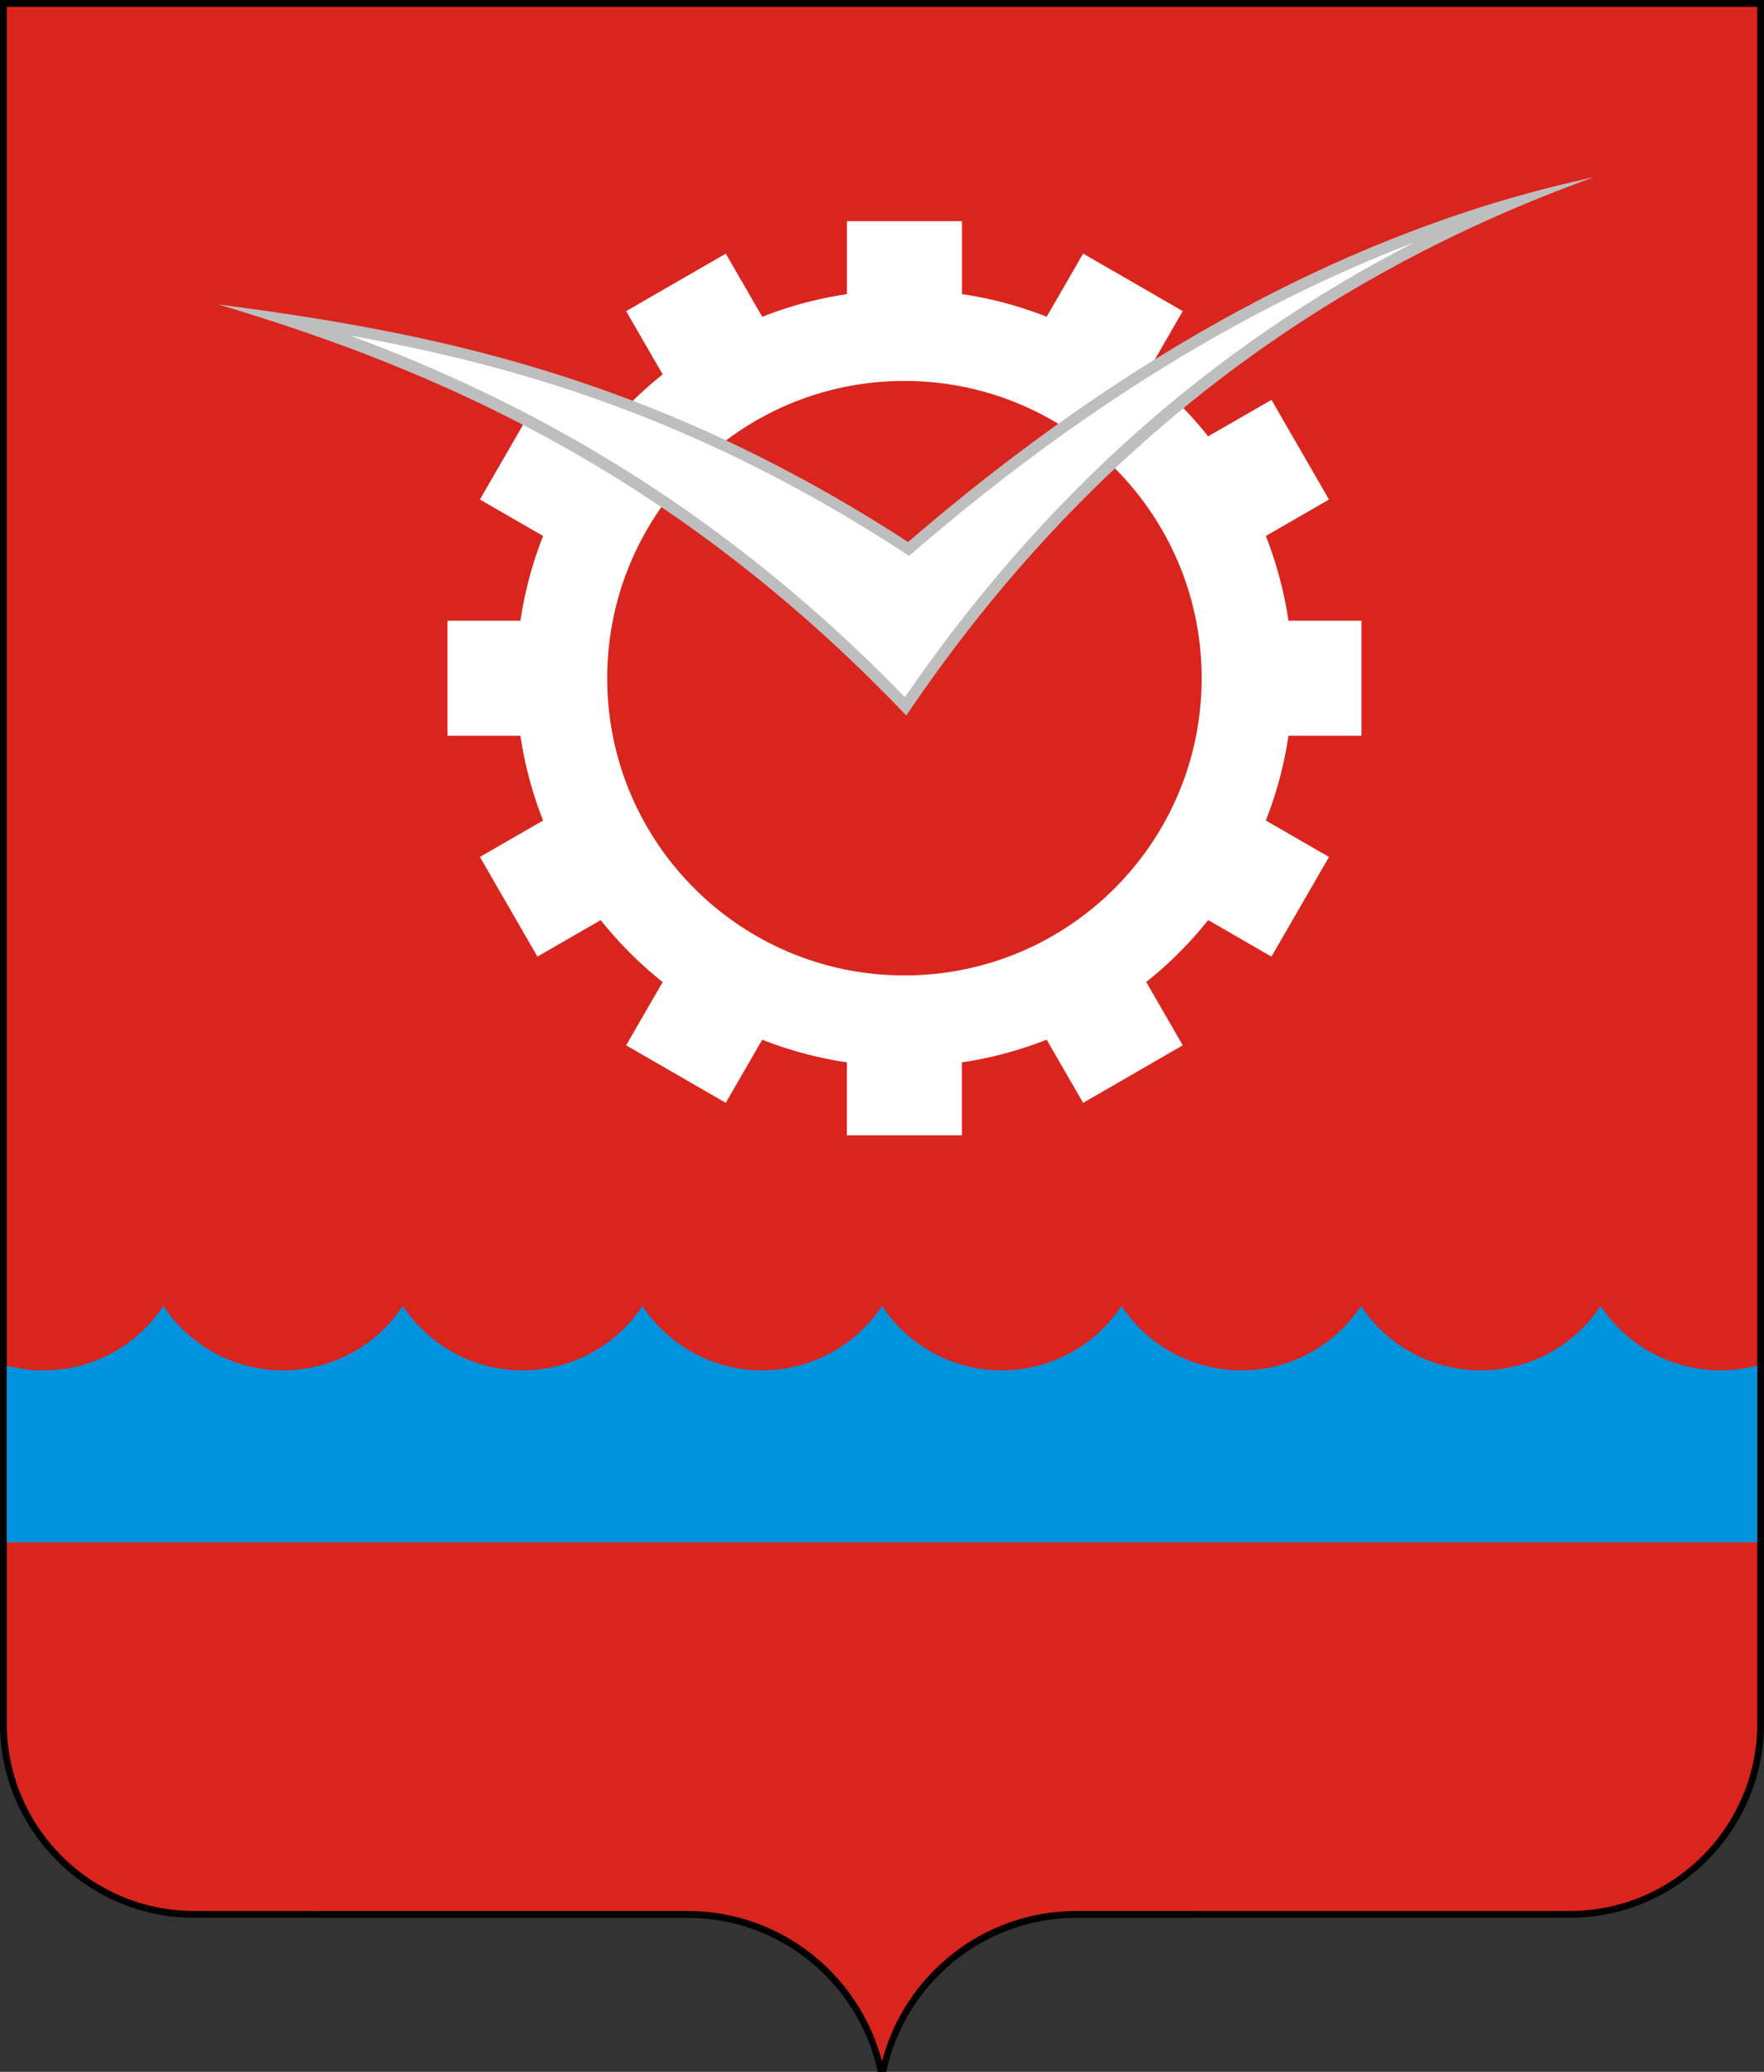 <svg xmlns="http://www.w3.org/2000/svg" width="321.849" height="100mm" viewBox="0 0 85.156 100" shape-rendering="geometricPrecision" text-rendering="geometricPrecision" image-rendering="optimizeQuality" fill-rule="evenodd" clip-rule="evenodd"><rect x="0" y="0" width="85.156" height="100" fill="#333333" stroke="none"/><defs><style>.fil0{fill:#000}.fil2{fill:#0093dd}.fil4{fill:#bebebe}.fil1{fill:#d9251d}.fil3{fill:#fff}</style></defs><g id="Слой_x0020_1"><g id="_156724232"><path id="_159665408" class="fil0" d="M85.156 0v83.185c0 5.156-4.215 9.375-9.367 9.375H61.805v.004h-9.852c-4.492 0-8.273 3.202-9.172 7.436h-.407c-.9-4.234-4.68-7.436-9.173-7.436H23.35v-.003H9.367C4.215 92.56 0 88.342 0 83.185V0h85.156z"/><path id="_156725624" class="fil1" d="M84.83.326v82.86c0 4.99-4.056 9.048-9.04 9.048H61.805l-9.852.003c-4.5 0-8.284 3.087-9.376 7.25-1.09-4.163-4.877-7.25-9.376-7.25H23.35l-13.983-.003c-4.985 0-9.04-4.06-9.04-9.05V.327H84.83z"/><path id="_159667424" class="fil2" d="M84.83 74.443H.326V65.91a6.925 6.925 0 0 0 7.559-2.878c1.24 1.873 3.367 3.11 5.782 3.11s4.542-1.237 5.782-3.11c1.24 1.873 3.367 3.11 5.782 3.11s4.542-1.237 5.782-3.11c1.24 1.873 3.367 3.11 5.782 3.11s4.542-1.237 5.782-3.11c1.24 1.873 3.367 3.11 5.782 3.11s4.542-1.237 5.782-3.11c1.24 1.873 3.367 3.11 5.782 3.11s4.542-1.237 5.782-3.11a6.925 6.925 0 0 0 5.782 3.11 6.927 6.927 0 0 0 5.783-3.11 6.942 6.942 0 0 0 7.559 2.88v8.53z"/><path id="_156725528" class="fil3" d="M43.662 18.387c7.922 0 14.347 6.424 14.347 14.347 0 7.922-6.426 14.346-14.348 14.346-7.922 0-14.347-6.424-14.347-14.346 0-7.923 6.425-14.347 14.347-14.347zm2.777-4.192c1.42.21 2.79.58 4.088 1.093l1.76-3.048 4.81 2.776-1.763 3.054a18.79 18.79 0 0 1 2.99 2.99l3.056-1.76 2.776 4.81-3.048 1.76c.51 1.298.88 2.668 1.092 4.09h3.523v5.552H62.2c-.21 1.42-.58 2.79-1.093 4.09l3.05 1.76-2.778 4.81-3.055-1.764a18.749 18.749 0 0 1-2.99 2.99l1.763 3.055-4.81 2.778-1.76-3.05a18.568 18.568 0 0 1-4.09 1.094v3.523h-5.553v-3.523c-1.42-.21-2.79-.582-4.088-1.093l-1.76 3.048-4.81-2.777 1.763-3.053a18.749 18.749 0 0 1-2.99-2.99l-3.055 1.762-2.777-4.81 3.05-1.76c-.513-1.3-.883-2.67-1.094-4.09H21.6v-5.553h3.524c.21-1.42.58-2.79 1.093-4.09l-3.05-1.76 2.778-4.81L29 21.062a18.749 18.749 0 0 1 2.99-2.99l-1.763-3.054 4.81-2.776 1.76 3.048a18.564 18.564 0 0 1 4.088-1.093v-3.523h5.554v3.523z"/><path id="_159667664" class="fil4" d="M10.516 14.688c9.97 1.31 20.747 3.306 33.319 11.472C54.284 17.162 65.32 11.044 76.94 8.553c-13.076 4.71-24.39 12.942-33.19 25.983-11.14-11.686-22.615-16.69-33.233-19.848z"/><path id="_157208856" class="fil3" d="M44.203 26.557c7.878-6.782 15.94-11.75 24.065-14.855C58.402 16.78 50.3 24.02 43.683 33.65c-9.227-9.512-18.678-14.45-26.797-17.458 8.076 1.437 16.79 4.004 26.652 10.41l.35.227.315-.273z"/></g></g></svg>
